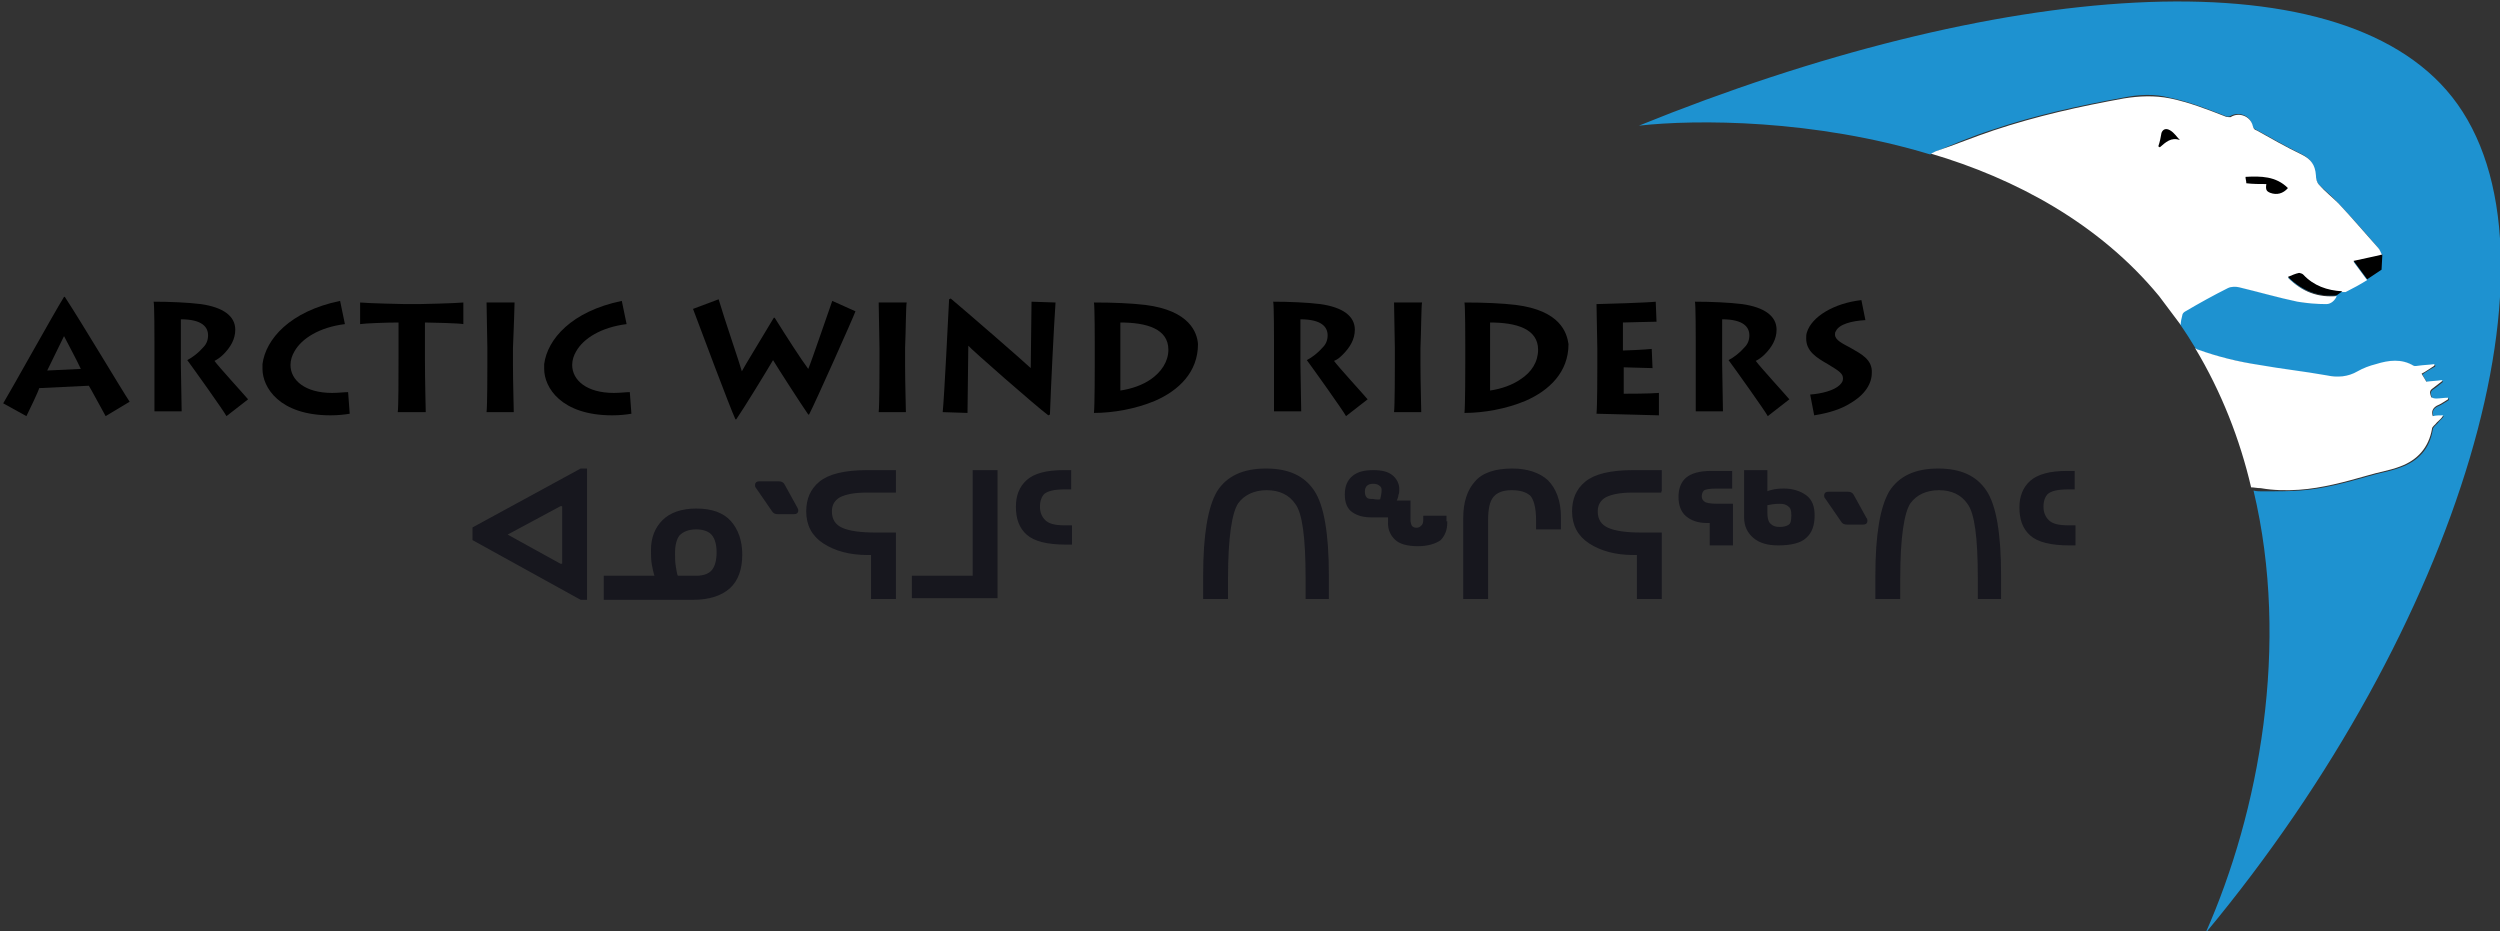 <?xml version="1.0" encoding="UTF-8"?> <svg xmlns="http://www.w3.org/2000/svg" xmlns:xlink="http://www.w3.org/1999/xlink" version="1.1" id="Layer_1" x="0px" y="0px" viewBox="0 0 312.4 116.4" style="enable-background:new 0 0 312.4 116.4;" xml:space="preserve"><rect x="0" y="0" width="312.4" height="116.4" fill="#333333" stroke="none"/> <style type="text/css"> .st0{fill:#1E92D0;} .st1{fill:#FFFFFF;} .st2{fill:#17171E;} .st3{fill:none;stroke:#17171E;stroke-width:0.308;stroke-miterlimit:10;} </style> <g> <g> <path class="st0" d="M249,16.2c5.3-1.8,10.8-3,16.3-4c2-0.4,3.9-0.5,5.8,0c2.4,0.5,4.7,1.4,7,2.3c0.2,0.1,0.4,0.1,0.6,0 c1-0.6,2.5-0.1,2.7,1.1c0.1,0.4,0.3,0.5,0.5,0.6c1.9,1,3.7,2.1,5.6,3c1.2,0.6,1.7,1.3,1.8,2.6c0,0.4,0.2,0.9,0.4,1.2 c0.8,0.8,1.7,1.5,2.4,2.3c1.7,1.8,3.4,3.7,5,5.6c0.2,0.2,0.3,0.6,0.5,0.9c-1.2,0.3-2.3,0.5-3.6,0.8c0.6,0.8,1.1,1.5,1.7,2.3 c-0.8,0.4-1.8,1-2.7,1.5c-0.1,0.1-0.3,0-0.4,0c-1.9-0.1-3.5-0.7-4.9-2.1c-0.1-0.1-0.3-0.2-0.5-0.2c-0.4,0.1-0.9,0.3-1.4,0.5 c1.7,1.8,3.8,2.4,6.1,2.3c-0.2,0.5-0.7,1-1.3,1c-1.2,0-2.4,0-3.6-0.3c-2.5-0.5-4.9-1.2-7.3-1.8c-0.5-0.1-1-0.1-1.4,0.1 c-1.8,0.9-3.5,1.9-5.3,2.9c-0.2,0.1-0.3,0.3-0.4,0.5c-0.1,0.5-0.2,0.9-0.2,1.2c0.7,1,1.4,2.1,2,3.1c0.1,0.1,0.2,0.1,0.4,0.2 c2.5,0.9,5,1.4,7.6,1.9c2.8,0.5,5.6,0.8,8.4,1.3c1.4,0.2,2.6,0.2,3.9-0.5c0.7-0.4,1.5-0.7,2.3-0.9c1.6-0.5,3.2-0.7,4.7,0.2 c0.1,0.1,0.4,0,0.6,0c0.7-0.1,1.3-0.1,2-0.2c0,0.1,0,0.1,0,0.2c-0.5,0.3-1.1,0.6-1.6,1c0.2,0.4,0.4,0.7,0.6,1 c0.7-0.1,1.3-0.2,1.9-0.2c0,0,0,0.1,0.1,0.1c-0.4,0.3-0.8,0.7-1.3,1c-0.4,0.3-0.2,0.7-0.1,1c0,0.1,0.4,0.2,0.6,0.2 c0.5,0,1-0.1,1.5-0.1c0,0.1,0,0.1,0,0.2c-0.5,0.3-0.9,0.6-1.4,0.8c-0.6,0.3-0.7,0.7-0.5,1.3c0.4,0,0.9,0,1.3-0.1 c-0.3,0.4-0.6,0.6-0.8,0.9c-0.2,0.2-0.6,0.5-0.6,0.8c-0.4,2.4-1.8,3.9-4,4.7c-1.3,0.5-2.7,0.7-4,1.1c-2.8,0.8-5.7,1.6-8.6,1.8 c-1.5,0.1-3,0.1-4.6,0.1c-0.5,0-0.8,0-1.2-0.1c4.6,19.3,0.7,40.2-6,55.3c31.8-38.2,46-85.3,30.8-104.5 c-14.4-18.2-57.2-14.4-101.6,3.6c7.2-0.8,21.9-0.8,36.4,3.6l0.6-0.3C244.1,18,246.5,17,249,16.2z"></path> <path class="st1" d="M269.8,37c0.9,1.2,1.8,2.4,2.7,3.6c0-0.4,0.1-0.8,0.2-1.2c0-0.2,0.2-0.4,0.4-0.5c1.7-1,3.5-2,5.3-2.9 c0.4-0.2,1-0.2,1.4-0.1c2.5,0.6,4.9,1.3,7.3,1.8c1.2,0.2,2.4,0.3,3.6,0.3c0.6,0,1.1-0.5,1.3-1c-2.3,0.2-4.3-0.5-6.1-2.3 c0.5-0.2,0.9-0.4,1.4-0.5c0.1,0,0.4,0.1,0.5,0.2c1.3,1.4,3,2,4.9,2.1c0.1,0,0.3,0,0.4,0c1-0.5,1.9-1,2.7-1.5 c-0.6-0.8-1.1-1.5-1.7-2.3c1.3-0.3,2.4-0.5,3.6-0.8c-0.2-0.3-0.3-0.7-0.5-0.9c-1.7-1.9-3.3-3.8-5-5.6c-0.8-0.8-1.7-1.5-2.4-2.3 c-0.3-0.3-0.4-0.8-0.4-1.2c-0.1-1.3-0.6-2-1.8-2.6c-1.9-0.9-3.8-2-5.6-3c-0.3-0.1-0.4-0.2-0.5-0.6c-0.3-1.2-1.7-1.7-2.7-1.1 c-0.1,0.1-0.4,0-0.6,0c-2.3-0.9-4.6-1.8-7-2.3c-2-0.4-3.9-0.3-5.8,0c-5.5,1-10.9,2.2-16.3,4c-2.4,0.8-4.8,1.8-7.2,2.6l-0.6,0.3 C251.8,22.3,262.3,27.9,269.8,37z"></path> <path class="st1" d="M287.3,61.2c2.9-0.2,5.8-1,8.6-1.8c1.3-0.4,2.7-0.6,4-1.1c2.2-0.8,3.6-2.4,4-4.7c0-0.3,0.4-0.5,0.6-0.8 c0.3-0.3,0.6-0.5,0.8-0.9c-0.4,0-0.9,0-1.3,0.1c-0.2-0.6,0-1,0.5-1.3c0.5-0.2,0.9-0.5,1.4-0.8c0-0.1,0-0.1,0-0.2 c-0.5,0-1,0.1-1.5,0.1c-0.2,0-0.6-0.1-0.6-0.2c-0.1-0.3-0.3-0.7,0.1-1c0.4-0.3,0.9-0.7,1.3-1c0,0,0-0.1-0.1-0.1 c-0.6,0.1-1.2,0.1-1.9,0.2c-0.2-0.3-0.4-0.7-0.6-1c0.6-0.3,1.1-0.7,1.6-1c0-0.1,0-0.1,0-0.2c-0.7,0.1-1.3,0.1-2,0.2 c-0.2,0-0.4,0.1-0.6,0c-1.5-0.9-3.1-0.7-4.7-0.2c-0.8,0.2-1.6,0.5-2.3,0.9c-1.2,0.7-2.5,0.8-3.9,0.5c-2.8-0.5-5.6-0.8-8.4-1.3 c-2.6-0.4-5.1-1-7.6-1.9c-0.1,0-0.2-0.1-0.4-0.2c3.3,5.5,5.6,11.4,7,17.4c0.4,0,0.7,0.1,1.2,0.1C284.2,61.3,285.8,61.3,287.3,61.2 z"></path> </g> <path d="M283.2,23c-0.1,0.7,0,0.9,0.5,1.1c0.8,0.3,1.6,0.1,2.2-0.6c-1.5-1.5-3.4-1.5-5.3-1.4c0,0.3,0.1,0.5,0.1,0.8 C281.5,23,282.4,23,283.2,23z"></path> <path d="M269.7,18.3c0.1,0,0.1,0.1,0.2,0.1c0.7-0.6,1.4-1.3,2.5-0.9c-0.4-0.4-0.7-0.9-1.2-1.2c-0.5-0.3-0.9-0.2-1.1,0.3 C270,17.2,269.9,17.7,269.7,18.3z"></path> <path d="M295.8,34.9c-0.6-0.8-1.1-1.5-1.7-2.3c1.3-0.3,2.4-0.5,3.6-0.8l-0.1,1.9L295.8,34.9z"></path> <path d="M292,36.9c-2.3,0.2-4.3-0.5-6.1-2.3c0.5-0.2,0.9-0.4,1.4-0.5c0.1,0,0.4,0.1,0.5,0.2c1.3,1.4,3,2,4.9,2.1L292,36.9z"></path> <g> <path class="st2" d="M84.2,69.1c0,0.6,0,1.2,0.1,1.7c0.1,0.5,0.1,0.9,0.3,1.3H87c1,0,1.7-0.3,2.1-0.8c0.4-0.5,0.6-1.3,0.6-2.3 c0-0.9-0.2-1.7-0.6-2.2C88.7,66.3,88,66,87,66c-1,0-1.7,0.3-2.2,0.8C84.4,67.3,84.2,68.1,84.2,69.1 M75.6,72.1H82 c-0.2-0.5-0.3-1.1-0.4-1.6c-0.1-0.6-0.1-1.2-0.1-1.8c0-1.5,0.5-2.7,1.4-3.6c0.9-0.9,2.3-1.4,4.1-1.4c1.9,0,3.3,0.5,4.2,1.5 c0.9,1,1.4,2.4,1.4,4.1c0,1.8-0.5,3.2-1.5,4.1c-1,0.9-2.5,1.4-4.5,1.4H75.6V72.1z M70.4,70.6v-7.5H70l-6.7,3.6v0.2l6.7,3.7H70.4z M72.6,58.7h0.6v16.1h-0.6l-13.4-7.4V66L72.6,58.7z"></path> <path class="st3" d="M84.2,69.1c0,0.6,0,1.2,0.1,1.7c0.1,0.5,0.1,0.9,0.3,1.3H87c1,0,1.7-0.3,2.1-0.8c0.4-0.5,0.6-1.3,0.6-2.3 c0-0.9-0.2-1.7-0.6-2.2C88.7,66.3,88,66,87,66c-1,0-1.7,0.3-2.2,0.8C84.4,67.3,84.2,68.1,84.2,69.1z M75.6,72.1H82 c-0.2-0.5-0.3-1.1-0.4-1.6c-0.1-0.6-0.1-1.2-0.1-1.8c0-1.5,0.5-2.7,1.4-3.6c0.9-0.9,2.3-1.4,4.1-1.4c1.9,0,3.3,0.5,4.2,1.5 c0.9,1,1.4,2.4,1.4,4.1c0,1.8-0.5,3.2-1.5,4.1c-1,0.9-2.5,1.4-4.5,1.4H75.6V72.1z M70.4,70.6v-7.5H70l-6.7,3.6v0.2l6.7,3.7H70.4z M72.6,58.7h0.6v16.1h-0.6l-13.4-7.4V66L72.6,58.7z"></path> <path class="st2" d="M133.7,67.9h-0.5c-2.3,0-3.9-0.4-4.8-1.2c-0.9-0.8-1.3-1.9-1.3-3.4c0-1.3,0.4-2.4,1.3-3.2 c0.9-0.8,2.4-1.2,4.5-1.2h0.8V61h-0.6c-1.4,0-2.2,0.2-2.7,0.6c-0.4,0.4-0.6,1-0.6,1.7c0,0.7,0.2,1.3,0.7,1.8 c0.5,0.5,1.3,0.7,2.6,0.7h0.7V67.9z M124.5,74.6h-10.4v-2.5h7.6V58.9h2.8V74.6z M111.8,61.4h-3.5c-1.5,0-2.6,0.2-3.4,0.6 c-0.7,0.4-1.1,1-1.1,1.9c0,1.1,0.5,1.8,1.4,2.2c0.9,0.4,2.3,0.6,4.2,0.6h2.4v8H109v-5.5h-0.6c-2.2,0-4-0.5-5.4-1.4 c-1.4-0.9-2.1-2.2-2.1-3.9c0-1.5,0.5-2.7,1.6-3.6c1.1-0.9,3-1.4,5.9-1.4h3.4V61.4z"></path> <path class="st3" d="M133.7,67.9h-0.5c-2.3,0-3.9-0.4-4.8-1.2c-0.9-0.8-1.3-1.9-1.3-3.4c0-1.3,0.4-2.4,1.3-3.2 c0.9-0.8,2.4-1.2,4.5-1.2h0.8V61h-0.6c-1.4,0-2.2,0.2-2.7,0.6c-0.4,0.4-0.6,1-0.6,1.7c0,0.7,0.2,1.3,0.7,1.8 c0.5,0.5,1.3,0.7,2.6,0.7h0.7V67.9z M124.5,74.6h-10.4v-2.5h7.6V58.9h2.8V74.6z M111.8,61.4h-3.5c-1.5,0-2.6,0.2-3.4,0.6 c-0.7,0.4-1.1,1-1.1,1.9c0,1.1,0.5,1.8,1.4,2.2c0.9,0.4,2.3,0.6,4.2,0.6h2.4v8H109v-5.5h-0.6c-2.2,0-4-0.5-5.4-1.4 c-1.4-0.9-2.1-2.2-2.1-3.9c0-1.5,0.5-2.7,1.6-3.6c1.1-0.9,3-1.4,5.9-1.4h3.4V61.4z"></path> <path class="st2" d="M220.7,64.1c0,0.8,0.2,1.3,0.5,1.5c0.3,0.3,0.7,0.4,1.2,0.4c0.5,0,0.9-0.1,1.2-0.3c0.3-0.2,0.4-0.6,0.4-1.3 c0-0.6-0.1-1-0.4-1.2c-0.3-0.3-0.7-0.4-1.2-0.4c-0.7,0-1.2,0.1-1.7,0.2V64.1z M220.7,58.9v2.7c0.7-0.3,1.4-0.4,2.2-0.4 c1.1,0,2,0.3,2.7,0.8c0.7,0.5,1,1.3,1,2.4c0,1.2-0.3,2.1-1,2.7c-0.6,0.6-1.8,0.9-3.4,0.9c-1.3,0-2.3-0.3-3-0.9 c-0.7-0.6-1.1-1.4-1.1-2.4v-5.8H220.7z M216.3,60.9h-1.9c-0.8,0-1.4,0.1-1.6,0.3c-0.2,0.2-0.3,0.5-0.3,0.8c0,0.3,0.1,0.6,0.4,0.8 c0.2,0.2,0.8,0.3,1.7,0.3h1.8V68h-2.6v-2.8h-0.5c-1.1,0-1.9-0.3-2.5-0.8c-0.6-0.5-0.9-1.3-0.9-2.3c0-1,0.3-1.8,0.9-2.3 c0.6-0.5,1.6-0.8,3-0.8h2.5V60.9z M207.6,61.4H204c-1.5,0-2.6,0.2-3.4,0.6c-0.7,0.4-1.1,1-1.1,1.9c0,1.1,0.5,1.8,1.4,2.2 c0.9,0.4,2.3,0.6,4.2,0.6h2.4v8h-2.8v-5.5h-0.6c-2.2,0-4-0.5-5.4-1.4c-1.4-0.9-2.1-2.2-2.1-3.9c0-1.5,0.5-2.7,1.6-3.6 c1.1-0.9,3-1.4,5.9-1.4h3.4V61.4z M183,64.7c0-1.9,0.5-3.4,1.4-4.4c0.9-1.1,2.5-1.6,4.6-1.6c1.8,0,3.3,0.5,4.3,1.4 c1,1,1.6,2.5,1.6,4.5v1.4h-2.8v-1c0-1.6-0.3-2.7-0.8-3.2c-0.6-0.5-1.4-0.7-2.4-0.7c-1.1,0-1.9,0.3-2.4,0.9c-0.5,0.6-0.7,1.6-0.7,3 v9.7H183V64.7z M172.6,62.5c0.1-0.4,0.2-0.8,0.2-1.3c0-0.2-0.1-0.5-0.3-0.6c-0.2-0.2-0.5-0.3-0.9-0.3s-0.7,0.1-0.9,0.3 c-0.2,0.2-0.3,0.5-0.3,0.8c0,0.4,0.1,0.7,0.3,0.9c0.2,0.2,0.5,0.2,0.8,0.2C172.1,62.6,172.4,62.6,172.6,62.5 M180.7,65.3 c0,0.9-0.3,1.6-0.8,2.1c-0.6,0.4-1.5,0.7-2.7,0.7c-1.4,0-2.3-0.3-2.8-0.8c-0.5-0.5-0.8-1.1-0.8-1.9v-0.9h-2.2 c-1,0-1.7-0.2-2.3-0.6c-0.6-0.4-0.9-1.1-0.9-2.1c0-1,0.3-1.7,0.9-2.2c0.6-0.5,1.4-0.7,2.5-0.7c1.1,0,1.8,0.2,2.3,0.6 c0.5,0.4,0.8,1,0.8,1.6c0,0.3,0,0.5-0.1,0.7c0,0.2-0.1,0.5-0.3,0.9h1.8v2.3c0,0.3,0.1,0.6,0.2,0.8c0.2,0.2,0.4,0.3,0.7,0.3 c0.3,0,0.5-0.1,0.7-0.3c0.2-0.2,0.3-0.4,0.3-0.8v-0.4h2.6V65.3z M163.3,74.7v-2.5c0-5-0.4-8.1-1.3-9.3c-0.8-1.2-2.1-1.8-3.7-1.8 c-1.6,0-2.9,0.6-3.7,1.7c-0.8,1.2-1.3,4.3-1.3,9.4v2.5h-2.8v-2.8c0-5.1,0.6-8.5,1.7-10.4c1.2-1.9,3.2-2.8,6-2.8 c2.8,0,4.7,0.9,5.9,2.7c1.2,1.8,1.8,5.3,1.8,10.5v2.8H163.3z"></path> <path class="st3" d="M220.7,64.1c0,0.8,0.2,1.3,0.5,1.5c0.3,0.3,0.7,0.4,1.2,0.4c0.5,0,0.9-0.1,1.2-0.3c0.3-0.2,0.4-0.6,0.4-1.3 c0-0.6-0.1-1-0.4-1.2c-0.3-0.3-0.7-0.4-1.2-0.4c-0.7,0-1.2,0.1-1.7,0.2V64.1z M220.7,58.9v2.7c0.7-0.3,1.4-0.4,2.2-0.4 c1.1,0,2,0.3,2.7,0.8c0.7,0.5,1,1.3,1,2.4c0,1.2-0.3,2.1-1,2.7c-0.6,0.6-1.8,0.9-3.4,0.9c-1.3,0-2.3-0.3-3-0.9 c-0.7-0.6-1.1-1.4-1.1-2.4v-5.8H220.7z M216.3,60.9h-1.9c-0.8,0-1.4,0.1-1.6,0.3c-0.2,0.2-0.3,0.5-0.3,0.8c0,0.3,0.1,0.6,0.4,0.8 c0.2,0.2,0.8,0.3,1.7,0.3h1.8V68h-2.6v-2.8h-0.5c-1.1,0-1.9-0.3-2.5-0.8c-0.6-0.5-0.9-1.3-0.9-2.3c0-1,0.3-1.8,0.9-2.3 c0.6-0.5,1.6-0.8,3-0.8h2.5V60.9z M207.6,61.4H204c-1.5,0-2.6,0.2-3.4,0.6c-0.7,0.4-1.1,1-1.1,1.9c0,1.1,0.5,1.8,1.4,2.2 c0.9,0.4,2.3,0.6,4.2,0.6h2.4v8h-2.8v-5.5h-0.6c-2.2,0-4-0.5-5.4-1.4c-1.4-0.9-2.1-2.2-2.1-3.9c0-1.5,0.5-2.7,1.6-3.6 c1.1-0.9,3-1.4,5.9-1.4h3.4V61.4z M183,64.7c0-1.9,0.5-3.4,1.4-4.4c0.9-1.1,2.5-1.6,4.6-1.6c1.8,0,3.3,0.5,4.3,1.4 c1,1,1.6,2.5,1.6,4.5v1.4h-2.8v-1c0-1.6-0.3-2.7-0.8-3.2c-0.6-0.5-1.4-0.7-2.4-0.7c-1.1,0-1.9,0.3-2.4,0.9c-0.5,0.6-0.7,1.6-0.7,3 v9.7H183V64.7z M172.6,62.5c0.1-0.4,0.2-0.8,0.2-1.3c0-0.2-0.1-0.5-0.3-0.6c-0.2-0.2-0.5-0.3-0.9-0.3s-0.7,0.1-0.9,0.3 c-0.2,0.2-0.3,0.5-0.3,0.8c0,0.4,0.1,0.7,0.3,0.9c0.2,0.2,0.5,0.2,0.8,0.2C172.1,62.6,172.4,62.6,172.6,62.5z M180.7,65.3 c0,0.9-0.3,1.6-0.8,2.1c-0.6,0.4-1.5,0.7-2.7,0.7c-1.4,0-2.3-0.3-2.8-0.8c-0.5-0.5-0.8-1.1-0.8-1.9v-0.9h-2.2 c-1,0-1.7-0.2-2.3-0.6c-0.6-0.4-0.9-1.1-0.9-2.1c0-1,0.3-1.7,0.9-2.2c0.6-0.5,1.4-0.7,2.5-0.7c1.1,0,1.8,0.2,2.3,0.6 c0.5,0.4,0.8,1,0.8,1.6c0,0.3,0,0.5-0.1,0.7c0,0.2-0.1,0.5-0.3,0.9h1.8v2.3c0,0.3,0.1,0.6,0.2,0.8c0.2,0.2,0.4,0.3,0.7,0.3 c0.3,0,0.5-0.1,0.7-0.3c0.2-0.2,0.3-0.4,0.3-0.8v-0.4h2.6V65.3z M163.3,74.7v-2.5c0-5-0.4-8.1-1.3-9.3c-0.8-1.2-2.1-1.8-3.7-1.8 c-1.6,0-2.9,0.6-3.7,1.7c-0.8,1.2-1.3,4.3-1.3,9.4v2.5h-2.8v-2.8c0-5.1,0.6-8.5,1.7-10.4c1.2-1.9,3.2-2.8,6-2.8 c2.8,0,4.7,0.9,5.9,2.7c1.2,1.8,1.8,5.3,1.8,10.5v2.8H163.3z"></path> <path class="st2" d="M259.1,68h-0.5c-2.3,0-3.9-0.4-4.8-1.2c-0.9-0.8-1.3-1.9-1.3-3.4c0-1.3,0.4-2.4,1.3-3.2 c0.9-0.8,2.4-1.2,4.5-1.2h0.8V61h-0.6c-1.4,0-2.2,0.2-2.7,0.6c-0.4,0.4-0.6,1-0.6,1.7c0,0.7,0.2,1.3,0.7,1.8 c0.5,0.5,1.3,0.7,2.6,0.7h0.7V68z M247.3,74.7v-2.5c0-5-0.4-8.1-1.3-9.3c-0.8-1.2-2.1-1.8-3.7-1.8c-1.6,0-2.9,0.6-3.7,1.7 c-0.8,1.2-1.3,4.3-1.3,9.4v2.5h-2.8v-2.8c0-5.1,0.6-8.5,1.7-10.4c1.2-1.9,3.2-2.8,6-2.8c2.8,0,4.7,0.9,5.9,2.7 c1.2,1.8,1.8,5.3,1.8,10.5v2.8H247.3z"></path> <path class="st3" d="M259.1,68h-0.5c-2.3,0-3.9-0.4-4.8-1.2c-0.9-0.8-1.3-1.9-1.3-3.4c0-1.3,0.4-2.4,1.3-3.2 c0.9-0.8,2.4-1.2,4.5-1.2h0.8V61h-0.6c-1.4,0-2.2,0.2-2.7,0.6c-0.4,0.4-0.6,1-0.6,1.7c0,0.7,0.2,1.3,0.7,1.8 c0.5,0.5,1.3,0.7,2.6,0.7h0.7V68z M247.3,74.7v-2.5c0-5-0.4-8.1-1.3-9.3c-0.8-1.2-2.1-1.8-3.7-1.8c-1.6,0-2.9,0.6-3.7,1.7 c-0.8,1.2-1.3,4.3-1.3,9.4v2.5h-2.8v-2.8c0-5.1,0.6-8.5,1.7-10.4c1.2-1.9,3.2-2.8,6-2.8c2.8,0,4.7,0.9,5.9,2.7 c1.2,1.8,1.8,5.3,1.8,10.5v2.8H247.3z"></path> <path class="st2" d="M99.6,63.8c0,0.2-0.1,0.3-0.4,0.3h-2c-0.3,0-0.5-0.1-0.6-0.3l-2-2.9c-0.1-0.1-0.1-0.2-0.1-0.3 c0-0.2,0.1-0.3,0.4-0.3h2.4c0.3,0,0.5,0.1,0.6,0.3l1.6,2.9C99.6,63.7,99.6,63.7,99.6,63.8"></path> <path class="st3" d="M99.6,63.8c0,0.2-0.1,0.3-0.4,0.3h-2c-0.3,0-0.5-0.1-0.6-0.3l-2-2.9c-0.1-0.1-0.1-0.2-0.1-0.3 c0-0.2,0.1-0.3,0.4-0.3h2.4c0.3,0,0.5,0.1,0.6,0.3l1.6,2.9C99.6,63.7,99.6,63.7,99.6,63.8z"></path> <path class="st2" d="M233.2,65.1c0,0.2-0.1,0.3-0.4,0.3h-2c-0.3,0-0.5-0.1-0.6-0.3l-2-2.9c-0.1-0.1-0.1-0.2-0.1-0.3 c0-0.2,0.1-0.3,0.4-0.3h2.4c0.3,0,0.5,0.1,0.6,0.3l1.6,2.9C233.2,64.9,233.2,65,233.2,65.1"></path> <path class="st3" d="M233.2,65.1c0,0.2-0.1,0.3-0.4,0.3h-2c-0.3,0-0.5-0.1-0.6-0.3l-2-2.9c-0.1-0.1-0.1-0.2-0.1-0.3 c0-0.2,0.1-0.3,0.4-0.3h2.4c0.3,0,0.5,0.1,0.6,0.3l1.6,2.9C233.2,64.9,233.2,65,233.2,65.1z"></path> </g> <g> <path d="M27.9,44.3c0.9-0.9,1.5-1.9,1.5-3.1c0-1.7-1.5-2.8-4.3-3.2c-1.6-0.2-3.9-0.3-5.9-0.3c0,0,0,0,0,0c0,0,0,0,0,0 c0.1,0.4,0.1,4.5,0.1,5.1v1.6c0,0.4,0,6.6,0,7h3.4c0,0,0,0,0,0h0c0-0.3-0.1-5.2-0.1-5.9v-5.6c2.7,0,3.4,1,3.4,2 c0,0.6-0.2,1.1-0.6,1.5c-0.6,0.7-1.4,1.3-2,1.6c0,0,0,0,0,0c0,0,0,0,0,0c0.6,0.8,4.6,6.4,4.9,7l0,0c0,0,0,0,0,0l2.7-2.1 c-0.5-0.6-3.7-4.1-4.2-4.8C27.2,44.9,27.6,44.6,27.9,44.3z"></path> <path d="M167.8,44.3c0.9-0.9,1.5-1.9,1.5-3.1c0-1.7-1.5-2.8-4.3-3.2c-1.6-0.2-3.9-0.3-5.9-0.3c0,0,0,0,0,0c0,0,0,0,0,0 c0.1,0.4,0.1,4.5,0.1,5.1v1.6c0,0.4,0,6.6,0,7h3.4c0,0,0,0,0,0h0c0-0.3-0.1-5.2-0.1-5.9v-5.6c2.7,0,3.4,1,3.4,2 c0,0.6-0.2,1.1-0.6,1.5c-0.6,0.7-1.4,1.3-2,1.6c0,0,0,0,0,0c0,0,0,0,0,0c0.6,0.8,4.6,6.4,4.9,7l0,0c0,0,0,0,0,0l2.7-2.1 c-0.5-0.6-3.7-4.1-4.2-4.8C167.2,44.9,167.5,44.6,167.8,44.3z"></path> <path d="M220.5,44.3c0.9-0.9,1.5-1.9,1.5-3.1c0-1.7-1.5-2.8-4.3-3.2c-1.6-0.2-3.9-0.3-5.9-0.3c0,0,0,0,0,0c0,0,0,0,0,0 c0.1,0.4,0.1,4.5,0.1,5.1v1.6c0,0.4,0,6.6,0,7h3.4c0,0,0,0,0,0h0c0-0.3-0.1-5.2-0.1-5.9v-5.6c2.7,0,3.4,1,3.4,2 c0,0.6-0.2,1.1-0.6,1.5c-0.6,0.7-1.4,1.3-2,1.6c0,0,0,0,0,0c0,0,0,0,0,0c0.6,0.8,4.6,6.4,4.9,7l0,0c0,0,0,0,0,0l2.7-2.1 c-0.5-0.6-3.7-4.1-4.2-4.8C219.8,44.9,220.2,44.6,220.5,44.3z"></path> <path d="M8,37.1c-1.3,2.1-6.8,12-7.6,13.3l0,0c0,0,0,0,0,0L3.3,52c0,0,0,0,0,0l0,0c0.4-0.8,1.5-3.1,1.6-3.5l6.2-0.3 c0.2,0.3,1.6,2.9,2.1,3.8l0,0c0,0,0,0,0,0l3-1.8c-1-1.5-6-9.9-8.1-13.1H8z M5.9,46.3C6.3,45.5,7.6,42.8,8,42 c0.3,0.6,1.7,3.2,2.1,4.1L5.9,46.3z"></path> <path d="M41.5,49.1c-3.4,0-5.2-1.6-5.2-3.5c0-0.6,0.2-1.2,0.5-1.7c0.9-1.6,3.1-3,6.3-3.4l0,0c0,0,0,0,0,0l-0.6-2.9 c-6.3,1.3-9.3,4.8-9.7,7.9c0,0.2,0,0.4,0,0.6c0,2.3,2.1,5.8,8.5,5.8c1,0,1.8-0.1,2.4-0.2v0c0,0,0,0,0,0l-0.2-2.7 C43,49,42.3,49.1,41.5,49.1z"></path> <path d="M50.7,38c-0.2,0-4.8-0.1-5.7-0.2v0c0,0,0,0,0,0v2.7c0.6-0.1,3.4-0.2,4.8-0.2v4.2c0,2.5,0,6.5-0.1,7h3.5c0,0,0,0,0,0h0 c0-0.4-0.1-3.9-0.1-6.7v-4.5c0.9,0,4.4,0.1,4.8,0.2v0c0,0,0,0,0,0v-2.7c-1,0.1-5.2,0.2-5.6,0.2H50.7z"></path> <path d="M64.3,37.8h-3.5c0,0,0,0,0,0h0c0,0.5,0.1,5.4,0.1,5.7v2.1c0,0.5,0,5.1-0.1,5.9h3.4c0,0,0,0,0,0h0c0-0.4-0.1-3.9-0.1-5.9 v-2.1C64.2,41.2,64.3,38.2,64.3,37.8z"></path> <path d="M76.7,49.1c-3.4,0-5.2-1.6-5.2-3.5c0-0.6,0.2-1.2,0.5-1.7c0.9-1.6,3.1-3,6.3-3.4l0,0c0,0,0,0,0,0l-0.6-2.9 c-6.3,1.3-9.3,4.8-9.7,7.9c0,0.2,0,0.4,0,0.6c0,2.3,2.1,5.8,8.5,5.8c1,0,1.8-0.1,2.4-0.2v0c0,0,0,0,0,0l-0.2-2.7 C78.2,49,77.5,49.1,76.7,49.1z"></path> <path d="M104,37.6L104,37.6c-0.4,1.1-2.5,7.3-3,8.5c-0.9-1.2-2.7-4-4.2-6.4h-0.1c0,0,0,0,0,0h0c-1.6,2.7-3.7,6.1-4,6.7 c-0.2-0.8-2.2-6.6-2.9-9l-3.2,1.2c0,0,0,0,0,0l0,0c0.9,2.4,4.6,12.3,5.3,13.8H92c0,0,0,0,0,0h0c0.9-1.3,3.6-5.7,4.6-7.4 c0.6,1,3.5,5.5,4.4,6.8h0.1c0,0,0,0,0,0h0c0.7-1.3,5.6-12.3,5.8-12.9L104,37.6C104,37.6,104,37.6,104,37.6z"></path> <path d="M113.3,37.8h-3.5c0,0,0,0,0,0h0c0,0.5,0.1,5.4,0.1,5.7v2.1c0,0.5,0,5.1-0.1,5.9h3.4c0,0,0,0,0,0h0c0-0.4-0.1-3.9-0.1-5.9 v-2.1C113.2,41.2,113.2,38.2,113.3,37.8z"></path> <path d="M128.9,37.7L128.9,37.7c0,0.8-0.1,7.5-0.1,8.3c-0.6-0.6-8.2-7.2-10-8.7l-0.2,0.1c0,0,0,0,0,0l0,0 c-0.1,1.9-0.6,12.2-0.8,14.1l3.1,0.1c0,0,0,0,0,0l0,0c0-0.6,0.1-7.8,0.1-8.4c0.3,0.4,8.5,7.6,10,8.7l0,0c0,0,0,0,0,0l0.2-0.1 c0.1-3,0.5-11.2,0.7-14L128.9,37.7C128.9,37.7,128.9,37.7,128.9,37.7z"></path> <path d="M143.1,38.1c-1.7-0.2-3.9-0.3-6.4-0.3c0,0,0,0,0,0c0,0,0,0,0,0c0.1,0.5,0.1,4.8,0.1,5.2v2.4c0,0.5,0,5.3-0.1,6.2 c2.4,0,5.2-0.5,7.6-1.5c3-1.3,5.4-3.6,5.4-7.1C149.6,41.6,148.7,38.8,143.1,38.1z M143.8,47.4c-1,0.7-2.4,1.2-3.8,1.4v-8.5 c3.3,0,6,0.8,6,3.4C146,45.2,145.1,46.5,143.8,47.4z"></path> <path d="M177.7,37.8h-3.5c0,0,0,0,0,0h0c0,0.5,0.1,5.4,0.1,5.7v2.1c0,0.5,0,5.1-0.1,5.9h3.4c0,0,0,0,0,0h0c0-0.4-0.1-3.9-0.1-5.9 v-2.1C177.6,41.2,177.6,38.2,177.7,37.8z"></path> <path d="M189.4,38.1c-1.7-0.2-3.9-0.3-6.4-0.3c0,0,0,0,0,0c0,0,0,0,0,0c0.1,0.5,0.1,4.8,0.1,5.2v2.4c0,0.5,0,5.3-0.1,6.2 c2.4,0,5.2-0.5,7.6-1.5c3-1.3,5.4-3.6,5.4-7.1C195.8,41.6,195,38.8,189.4,38.1z M190,47.4c-1,0.7-2.4,1.2-3.8,1.4v-8.5 c3.3,0,6,0.8,6,3.4C192.2,45.2,191.4,46.5,190,47.4z"></path> <path d="M207.3,49.1c-1.2,0.1-3.9,0.1-4.4,0.1v-3.3c0.4,0,3.1,0.1,3.6,0.1l0,0c0,0,0,0,0,0l-0.1-2.4c-0.9,0.1-3.2,0.2-3.6,0.2 v-3.5c0.3,0,3.5-0.1,4.2-0.1l0,0c0,0,0,0,0,0l-0.1-2.5c-0.7,0.1-6.6,0.3-7.4,0.3c0,0,0,0,0,0c0,0,0,0,0,0c0,0.5,0.1,5.2,0.1,5.5 v2.6c0,0.4,0,4.6-0.1,5.6c0.8,0,7.3,0.2,7.8,0.2l0,0c0,0,0,0,0,0L207.3,49.1z"></path> <path d="M231.3,43.5c-1.1-0.6-2-1-2-1.7c0-0.1,0-0.3,0.1-0.4c0.4-0.9,2-1.3,3.7-1.4l0,0c0,0,0,0,0,0l-0.5-2.5 c-3.5,0.4-6.2,2.1-6.8,4c-0.1,0.3-0.1,0.5-0.1,0.8c0,1.6,1.3,2.4,2.7,3.2c1.5,0.9,1.9,1.2,1.9,1.8c0,0.3-0.1,0.5-0.4,0.8 c-0.7,0.7-2.3,1.1-3.7,1.2l0,0c0,0,0,0,0,0l0.5,2.6c1.9-0.3,3.4-0.8,4.5-1.5c1.9-1.1,2.7-2.5,2.7-3.8 C234,44.9,232.5,44.2,231.3,43.5z"></path> </g> </g> </svg> 